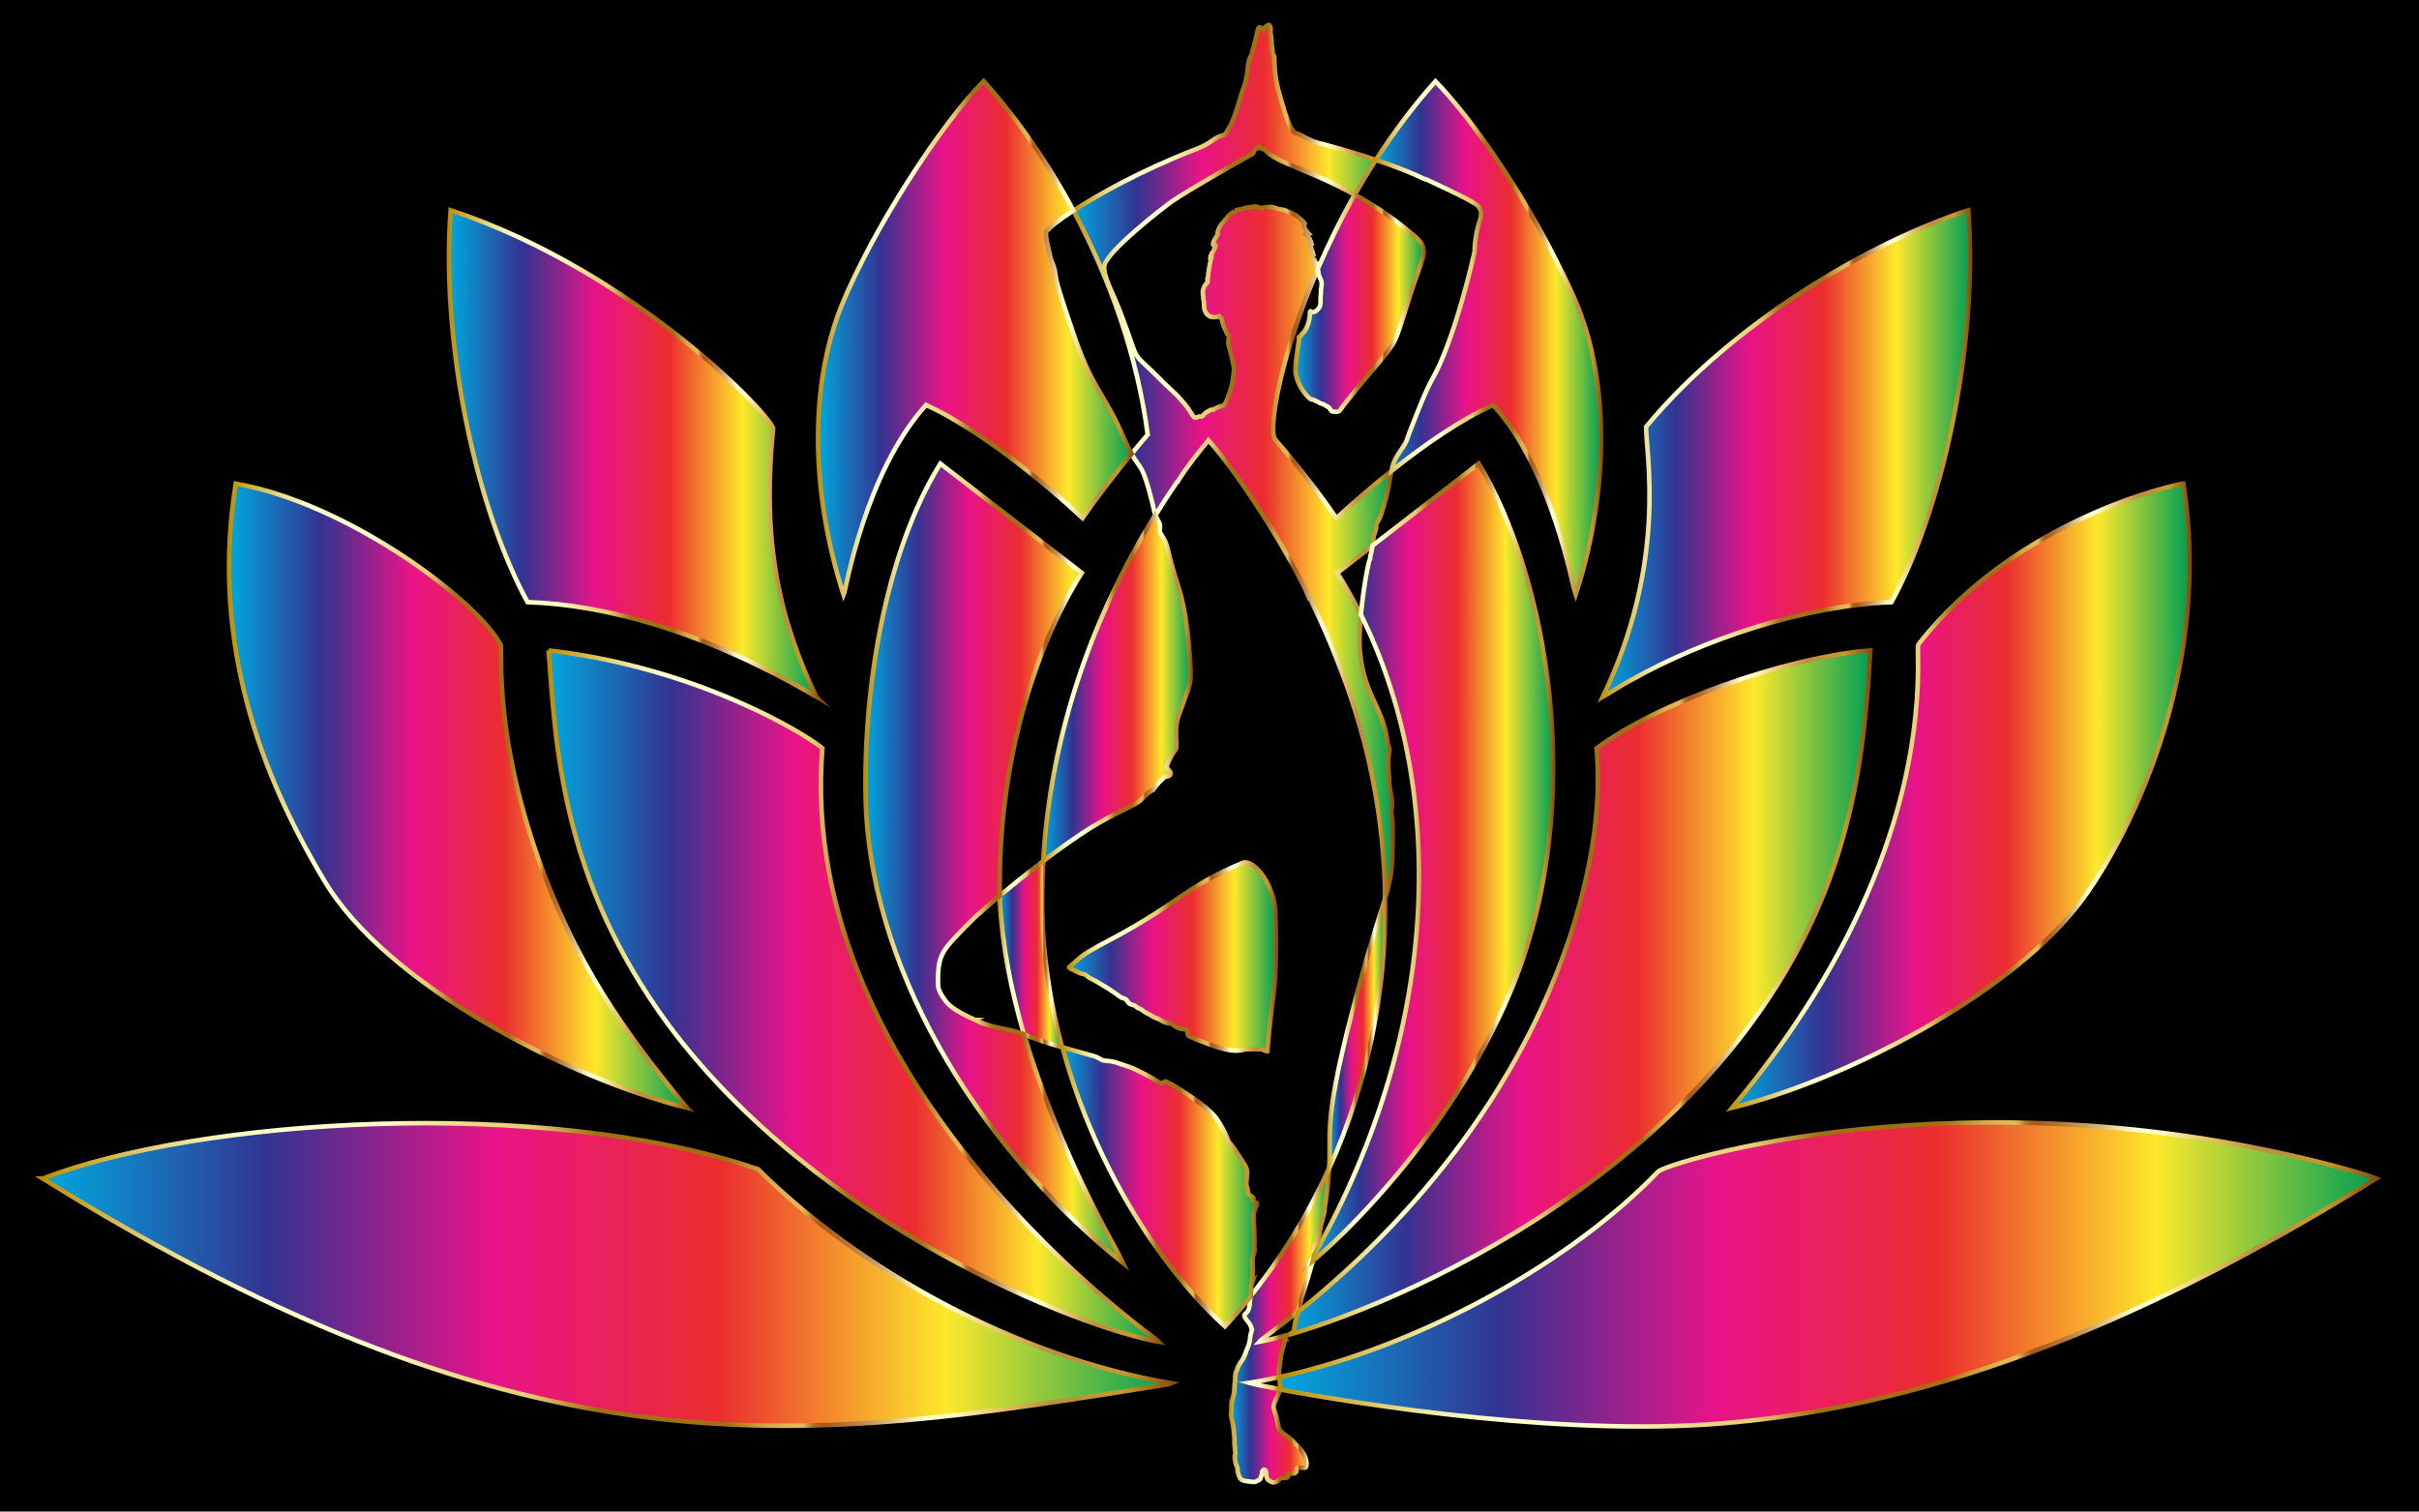 <?xml version="1.0" encoding="UTF-8"?>
<svg enable-background="new 0 0 2654 1658.8" version="1.1" viewBox="0 0 2654 1658.8" xml:space="preserve" xmlns="http://www.w3.org/2000/svg">
<style type="text/css">
	.st0{fill:url(#ad);stroke:url(#s);stroke-width:5;stroke-miterlimit:10;}
	.st1{fill:url(#h);stroke:url(#f);stroke-width:5;stroke-miterlimit:10;}
	.st2{fill:url(#e);stroke:url(#d);stroke-width:5;stroke-miterlimit:10;}
	.st3{fill:url(#c);stroke:url(#b);stroke-width:5;stroke-miterlimit:10;}
	.st4{fill:url(#a);stroke:url(#an);stroke-width:5;stroke-miterlimit:10;}
	.st5{fill:url(#am);stroke:url(#al);stroke-width:5;stroke-miterlimit:10;}
	.st6{fill:url(#ak);stroke:url(#aj);stroke-width:5;stroke-miterlimit:10;}
	.st7{fill:url(#ai);stroke:url(#ah);stroke-width:5;stroke-miterlimit:10;}
	.st8{fill:url(#ag);stroke:url(#af);stroke-width:5;stroke-miterlimit:10;}
	.st9{fill:url(#ae);stroke:url(#ac);stroke-width:5;stroke-miterlimit:10;}
	.st10{fill:url(#ab);stroke:url(#aa);stroke-width:5;stroke-miterlimit:10;}
	.st11{fill:url(#z);stroke:url(#y);stroke-width:5;stroke-miterlimit:10;}
	.st12{fill:url(#x);stroke:url(#w);stroke-width:5;stroke-miterlimit:10;}
	.st13{fill:url(#v);stroke:url(#u);stroke-width:5;stroke-miterlimit:10;}
	.st14{fill:url(#t);stroke:url(#r);stroke-width:5;stroke-miterlimit:10;}
	.st15{fill:url(#q);stroke:url(#p);stroke-width:5;stroke-miterlimit:10;}
	.st16{fill:url(#o);stroke:url(#n);stroke-width:5;stroke-miterlimit:10;}
	.st17{fill:url(#m);stroke:url(#l);stroke-width:5;stroke-miterlimit:10;}
	.st18{fill:url(#k);stroke:url(#j);stroke-width:5;stroke-miterlimit:10;}
	.st19{fill:url(#i);stroke:url(#g);stroke-width:5;stroke-miterlimit:10;}
</style>
<rect width="2654" height="1658.8"/>

	<linearGradient id="ad" x1="1177.6" x2="1528" y1="506.32" y2="506.32" gradientUnits="userSpaceOnUse">
		<stop stop-color="#00A8DE" offset="0"/>
		<stop stop-color="#333391" offset=".2"/>
		<stop stop-color="#E91388" offset=".4"/>
		<stop stop-color="#EB2D2E" offset=".6"/>
		<stop stop-color="#FDE92B" offset=".8"/>
		<stop stop-color="#009E54" offset="1"/>
	</linearGradient>
	<linearGradient id="s" x1="1174.4" x2="1530.5" y1="513.27" y2="513.27" gradientUnits="userSpaceOnUse">
		<stop stop-color="#BA8B01" offset="0"/>
		<stop stop-color="#CDAA37" offset=".044"/>
		<stop stop-color="#E8D886" offset=".112"/>
		<stop stop-color="#F8F4B8" offset=".161"/>
		<stop stop-color="#FFFFCB" offset=".185"/>
		<stop stop-color="#FFFFCB" offset=".299"/>
		<stop stop-color="#FDF9C1" offset=".308"/>
		<stop stop-color="#F5E6A0" offset=".342"/>
		<stop stop-color="#F0D989" offset=".374"/>
		<stop stop-color="#EDD17B" offset=".404"/>
		<stop stop-color="#ECCE76" offset=".43"/>
		<stop stop-color="#A26F14" offset=".489"/>
		<stop stop-color="#A26F14" offset=".605"/>
		<stop stop-color="#A67418" offset=".607"/>
		<stop stop-color="#C19234" offset=".624"/>
		<stop stop-color="#D4A848" offset=".64"/>
		<stop stop-color="#E0B654" offset=".656"/>
		<stop stop-color="#E4BA58" offset=".67"/>
		<stop stop-color="#D9A94D" offset=".672"/>
		<stop stop-color="#C38737" offset=".676"/>
		<stop stop-color="#B36F27" offset=".679"/>
		<stop stop-color="#A9601D" offset=".683"/>
		<stop stop-color="#A65B1A" offset=".686"/>
		<stop stop-color="#AA6222" offset=".695"/>
		<stop stop-color="#B57637" offset=".71"/>
		<stop stop-color="#C6965B" offset=".729"/>
		<stop stop-color="#DEC38B" offset=".75"/>
		<stop stop-color="#FDFCC9" offset=".773"/>
		<stop stop-color="#FFFFCD" offset=".774"/>
		<stop stop-color="#FFFFCD" offset=".796"/>
		<stop stop-color="#E5BD5D" offset=".847"/>
		<stop stop-color="#BB913B" offset=".886"/>
		<stop stop-color="#BB913B" offset=".912"/>
		<stop stop-color="#BE9337" offset=".915"/>
		<stop stop-color="#C39830" offset=".925"/>
		<stop stop-color="#C5992E" offset=".951"/>
		<stop stop-color="#7F470A" offset="1"/>
	</linearGradient>
	<path class="st0" d="m1292.1 528.5c9.9-16.1 21.9-30.8 33.8-45.4 38 42.4 96.2 137.7 110.8 174l1.1 0.2c3.3 8.5 16.7 33.5 33.3 77.6 31.9 82.6 47.6 167.4 48.7 250.5 8.2-27.6 8.2-35.5 8.2-82.6-0.4-5.1-2.2-10.1-1.1-15.2 2.2-10-3.3-21.3-2.7-33.3-0.3-0.4-2-20.6-0.2-28 1.5-2.6-0.3-7.6-0.8-8.4-1.1-2-0.5-3-2-11-6.3-32.9-24.1-44.6-29-90.6-1.2-10.9-0.5-26.1 0.9-41.5-7.9-16-16.6-31.3-25.9-46 12.9-10 25.9-20 38.8-30l0.6-4.2c0.3-2.1 0-5.2 0.8-7.1 5.1-12.6 0.2-9.6 4.8-16 1.6-2.3 2.5-4.5 5.2-13.3 6.3-20.6 7.3-32.2 9.1-41.3-22.2 17.7-43 35.7-60.2 51.7-21-30.1-43.5-59.1-67.6-86.7-7.3-11 5.7-90.2 46.9-186-0.6-2.2-1.1-4.4-1.7-6.6-0.3 0-0.5-0.1-0.8-0.1-0.5-2-1-3.9-1.5-5.9h0.8c-0.6 0-1.8-5.3-2.1-6-1.3-3.1-2.2-6.2-2.7-9.6 0.5-0.1 0.9-0.2 1.4-0.3-1-4.1-3.4-7.9-6.7-10.6 0.5-0.6 1.6-0.3 1.8 0.4 0.5-0.2 1-0.5 1.6-0.7-1.9-2-3.4-4.4-4.5-6.9-2-4.6 0.3-3 0.4-3.9 0.1-0.6-0.7-0.7-0.8-1.1-0.1-1-1.2-1.4-1.9-1.9-1.7-2.7-5.5-4.7-7.2-6.6-1-0.3-2.1-0.5-2.7-1.3-2.1-1.9-5.3-1.5-7.5-3.3-2.9-2-9.1-1.4-11.2-2.9-0.3-0.1-5.6-2.4-10.1-1.2-2-0.2-4 0.3-6 0.8-0.1 0.1-0.3 0.4-0.4 0.6h-0.7c-0.9-0.9-2-1.6-3.3-1.7-1.4-0.1-2.7-0.9-4.1-0.4-1.7 0.5-3.6-0.1-5.1 0.9-1.2 0.6-2.5-0.1-3.7 0.4-2.9 1.3-7 1.6-10.1 2.4-0.7 1.7-2.6 2.9-4.5 2.7-1.7 1.4-3.3 2.8-5 4.3-1.8 3.4-6.5 6.9-9.2 11.8-0.2 0.4-2.4 5.3-2.4 5.7 0.1 0.9 1.5 1.1-0.3 3.5-2.7 3.6-7 11.9-2.6 10.5 0.1 0.3 0 0.6 0 0.9 0.2 0 0.6 0.1 0.8 0.1-0.1 2-1.6 3.4-2.1 5.2-0.2 0.9-1 1.4-1.4 2.2-0.1 0.3-0.4 0.5-0.6 0.6-0.2 0.8-0.3 1.6-0.5 2.4-0.1 0.1-0.4 0.4-0.6 0.5 0 0.4 0 0.8-0.1 1.3 0.3 0 0.8 0 1.1-0.1-0.1 1.1-0.9 2-1.1 3.1-0.4 1.7-0.4 3.4-1 5-0.2 0.7-0.1 1.5-0.2 2.2-0.7 1.9-0.6 4-1.1 6-0.5 1.7-0.4 3.4-0.4 5.1 0.1 0.7-0.7 1-0.9 1.6 0.4 1.6 0.1 3.2 0.2 4.8-0.2 0.3-5.8 4.8-5.2 12.4 0.1 1.1 0.4 2.1 0.4 3.1 0 1.2-0.1 2.5 0.3 3.7 1.6 4.2-1 10.2 3.8 15.8 1.3 1 2.4 2.2 3.9 2.7 3.2 0.8 6.6 0.7 9.7-0.5l1.2 1.5c3 0 0.1 3.3 6.3 15.5 0.4 0.8 0.8 1.8 1.3 2.5 0.6 0.9 1.4 1.3 1.6 2.4 0.3 2-0.9 4.8-0.3 9.2 0 0 3.8 13.7 5.2 21.7 1.2 6.7 1.4 4.1-0.9 19.1-1.2 7.7-4.2 15.4-6.8 21.7-4 7.6-4.6 3.9-6.8 5.3-0.8 0.5-1.8 0.8-2.7 1-0.7 0.7-1.7 0.9-2.6 1.3-0.8 0.4-1.4 1-2.1 1.6-2.1-0.4-1.2-1.2-7.2 2.4-1.3 0.7-2.4 1.7-3.3 2.8-0.5 0.6-1.1 1.8-2 2-0.9 0.3-2.1-0.3-3.1 0-1.9 0.4-4.1 2.4-5.7 0.6-2.2-2.4-5.1-8.3-10-14.2-2.5-2.7-4.8-5.6-7.3-8.3-2.7-3.1-10.6-9.8-18-17.3-36.6-37-22.2-13.7-43.1-69-10.6-29.2-21.2-44.3-19.9-57.5 4.1-16.3 60.6-60.4 73.8-70 17-12.2 88-52 88.3-52.2 0.2 0 0.6 0 0.8-0.1 1.2-1.4 1.1-3.5 2.4-5 0.2 0 0.6-0.1 0.8-0.2 0.4-1.2 1.9-1.2 2.9-1.4 0.5-0.5 0.9-1.1 1.4-1.7 1.2 1.3 1.4 2.9 5.2 2.9 0 0.2 0.1 0.6 0.1 0.7 0.2 0.1 0.6 0.2 0.8 0.3 9.4 13 48.6 21.6 98.3 49.1 7.2-12.7 14.9-25.5 23.1-38.2-30.6-10.3-56.8-17-57-17.1-17.8-3.6-23.7-10.7-30.6-12.3-2-0.6-1.3 0.7-5.7-6-4.2-8.2-8.2-22.2-8.6-23.9-6-19.5-9.4-31.8-9.4-52.1 0-1.4-0.6-2.7-1-4-1.4-1.6-0.5-1.8-1.7-9.7-1-2.7 0.2-5.2-1-10.8 0-1.6-0.7-3-0.6-4.6 0.4-1.3 0.4-2.9 0-4.2 0-1.3-0.6-2.4-1.4-3.3-1.6-0.2-2.8 0.8-4 1.7s-1.6 2.4-2 3.8c-0.5-0.3-1-0.6-1.3-1.1-0.5-0.8-3.9-3.5-4.7-0.8-0.7 2.2-1.2 4.4-1.7 6.6-0.3 1-0.4 3.4-1 4.2 0 0-1.2 5.7-1.7 7.6-0.5 2.1-1.7 4.4-2 6.5-1 7.4-3.2 4.4-4.8 15.5-1.3 18-5.7 26.8-5.9 27.5-3.6 9.8-8.7 34.9-19.4 48.4-0.8 0.9-4.6 1.3-7.8 3-6.3 3.1-8.5 7.2-23.4 13-61.7 24-108 50.1-135.1 67.8 40.4 75.3 70.4 160.3 81.5 245.7-6 7-11.9 14.1-17.7 21.2 10.1 18.1 11.9 9.6 23 54.6 1.9 7.7 2 9.6 3.2 12.6 7.6-12.3 15.5-24.4 23.7-36.3l0.7-0.5z"/>
	<linearGradient id="h" x1="1096.8" x2="1165.4" y1="1047.1" y2="1047.1" gradientUnits="userSpaceOnUse">
		<stop stop-color="#00A8DE" offset="0"/>
		<stop stop-color="#333391" offset=".2"/>
		<stop stop-color="#E91388" offset=".4"/>
		<stop stop-color="#EB2D2E" offset=".6"/>
		<stop stop-color="#FDE92B" offset=".8"/>
		<stop stop-color="#009E54" offset="1"/>
	</linearGradient>
	<linearGradient id="f" x1="1094.3" x2="1168.9" y1="1046.3" y2="1046.3" gradientUnits="userSpaceOnUse">
		<stop stop-color="#BA8B01" offset="0"/>
		<stop stop-color="#CDAA37" offset=".044"/>
		<stop stop-color="#E8D886" offset=".112"/>
		<stop stop-color="#F8F4B8" offset=".161"/>
		<stop stop-color="#FFFFCB" offset=".185"/>
		<stop stop-color="#FFFFCB" offset=".299"/>
		<stop stop-color="#FDF9C1" offset=".308"/>
		<stop stop-color="#F5E6A0" offset=".342"/>
		<stop stop-color="#F0D989" offset=".374"/>
		<stop stop-color="#EDD17B" offset=".404"/>
		<stop stop-color="#ECCE76" offset=".43"/>
		<stop stop-color="#A26F14" offset=".489"/>
		<stop stop-color="#A26F14" offset=".605"/>
		<stop stop-color="#A67418" offset=".607"/>
		<stop stop-color="#C19234" offset=".624"/>
		<stop stop-color="#D4A848" offset=".64"/>
		<stop stop-color="#E0B654" offset=".656"/>
		<stop stop-color="#E4BA58" offset=".67"/>
		<stop stop-color="#D9A94D" offset=".672"/>
		<stop stop-color="#C38737" offset=".676"/>
		<stop stop-color="#B36F27" offset=".679"/>
		<stop stop-color="#A9601D" offset=".683"/>
		<stop stop-color="#A65B1A" offset=".686"/>
		<stop stop-color="#AA6222" offset=".695"/>
		<stop stop-color="#B57637" offset=".71"/>
		<stop stop-color="#C6965B" offset=".729"/>
		<stop stop-color="#DEC38B" offset=".75"/>
		<stop stop-color="#FDFCC9" offset=".773"/>
		<stop stop-color="#FFFFCD" offset=".774"/>
		<stop stop-color="#FFFFCD" offset=".796"/>
		<stop stop-color="#E5BD5D" offset=".847"/>
		<stop stop-color="#BB913B" offset=".886"/>
		<stop stop-color="#BB913B" offset=".912"/>
		<stop stop-color="#BE9337" offset=".915"/>
		<stop stop-color="#C39830" offset=".925"/>
		<stop stop-color="#C5992E" offset=".951"/>
		<stop stop-color="#7F470A" offset="1"/>
	</linearGradient>
	<path class="st1" d="m1144.7 944.9c-17.8 13.5-34.9 27.2-47.9 38 0.1 2.5 0.1 5 0.2 7.5 2.6 48.4 12.8 97.9 26.5 144.8 3.3 1.3 9.2 3.6 9.6 3.8 1.3 0.3 1.8 0.5 2.5 0.9 1.2 0.1 3.6 1.4 5.4 1.7 2.1 1.1 12.7 4.3 24.3 7.7-11.2-41.6-18.7-85.3-21.2-130.3-1-24.9-0.8-49.7 0.6-74.1z"/>
	<linearGradient id="e" x1="1350.4" x2="1458.3" y1="1454.8" y2="1454.8" gradientUnits="userSpaceOnUse">
		<stop stop-color="#00A8DE" offset="0"/>
		<stop stop-color="#333391" offset=".2"/>
		<stop stop-color="#E91388" offset=".4"/>
		<stop stop-color="#EB2D2E" offset=".6"/>
		<stop stop-color="#FDE92B" offset=".8"/>
		<stop stop-color="#009E54" offset="1"/>
	</linearGradient>
	<linearGradient id="d" x1="1347.9" x2="1461.4" y1="1449.5" y2="1449.5" gradientUnits="userSpaceOnUse">
		<stop stop-color="#BA8B01" offset="0"/>
		<stop stop-color="#CDAA37" offset=".044"/>
		<stop stop-color="#E8D886" offset=".112"/>
		<stop stop-color="#F8F4B8" offset=".161"/>
		<stop stop-color="#FFFFCB" offset=".185"/>
		<stop stop-color="#FFFFCB" offset=".299"/>
		<stop stop-color="#FDF9C1" offset=".308"/>
		<stop stop-color="#F5E6A0" offset=".342"/>
		<stop stop-color="#F0D989" offset=".374"/>
		<stop stop-color="#EDD17B" offset=".404"/>
		<stop stop-color="#ECCE76" offset=".43"/>
		<stop stop-color="#A26F14" offset=".489"/>
		<stop stop-color="#A26F14" offset=".605"/>
		<stop stop-color="#A67418" offset=".607"/>
		<stop stop-color="#C19234" offset=".624"/>
		<stop stop-color="#D4A848" offset=".64"/>
		<stop stop-color="#E0B654" offset=".656"/>
		<stop stop-color="#E4BA58" offset=".67"/>
		<stop stop-color="#D9A94D" offset=".672"/>
		<stop stop-color="#C38737" offset=".676"/>
		<stop stop-color="#B36F27" offset=".679"/>
		<stop stop-color="#A9601D" offset=".683"/>
		<stop stop-color="#A65B1A" offset=".686"/>
		<stop stop-color="#AA6222" offset=".695"/>
		<stop stop-color="#B57637" offset=".71"/>
		<stop stop-color="#C6965B" offset=".729"/>
		<stop stop-color="#DEC38B" offset=".75"/>
		<stop stop-color="#FDFCC9" offset=".773"/>
		<stop stop-color="#FFFFCD" offset=".774"/>
		<stop stop-color="#FFFFCD" offset=".796"/>
		<stop stop-color="#E5BD5D" offset=".847"/>
		<stop stop-color="#BB913B" offset=".886"/>
		<stop stop-color="#BB913B" offset=".912"/>
		<stop stop-color="#BE9337" offset=".915"/>
		<stop stop-color="#C39830" offset=".925"/>
		<stop stop-color="#C5992E" offset=".951"/>
		<stop stop-color="#7F470A" offset="1"/>
	</linearGradient>
	<path class="st2" d="m1403.8 1511.2c0-0.2-0.1-0.4-0.1-0.6-1.1-7.2-0.3-5.3 0.3-11.1 2-20.3 3.1-15.6 6-29.9 0.1 0 0.4-0.1 0.5-0.1-0.5-1 0.2-2 0.1-3.1 1-0.9 1.5-0.8 3.5-1.8-13.3 3.8-24.3 6.4-32.5 7.9 2.3-2.7 18.4-13.8 42.7-33.3 2-7.3 4.3-16.9 4.3-16.9 2.2-5.9 9.7-31.1 12.1-39.1-1.9 1.5-3.3 2.6-4.2 3.3 1.7-2.9 3.3-5.8 5-8.7 0-1.6-0.1-3.1 0.3-4.7 1.2-9.3 5.4-14.2 6-19.1 1-11.2 5-20.3 5.4-25.5 0.1-3.6 0.7-7.2 1.4-10.7 2.1-14.8 3.1-26.2 3.6-35.8-22.8 50.3-51.7 97.5-86.1 140.3-0.3 1.9-0.8 3.8-0.8 5.8-0.5 1.7 0.1 5.8-1.8 9.7-0.7 2.7-1.9 1.8-4.2 5.1v1.9c2.7 5.3 6.4 7 7.7 12.7 0.6 0.7 0.9 1.7 0.3 2.6l-1.6 6.1c-0.1 0.8 0.2 1.8-0.3 2.5-0.1 0.8 0.1 1.8-0.3 2.5-0.1 0.3-0.1 0.6-0.1 0.9 0 0-1.2 4.3-1.2 4.8-0.2 0.3-0.4 0.6-0.6 1 0 0.2 0 0.5-0.1 0.6-1.1 1.7-2.6 6.4-2.7 6.7-3.6 9-3.6 6.2-8 14.3v0.6l-0.6 0.9v0.6c-0.5 0.8-1.5 3.4-1.6 3.8-0.2 0.3-0.4 0.6-0.5 0.9 0 0.8-0.1 1.6-0.3 2.4-0.7 2.1-0.1 4.2-0.4 6.4-0.3 0.9-0.3 1.8-0.3 2.7-0.1 0.1-0.2 0.4-0.2 0.5 0 3.6-0.4 7.1-0.7 10.6-0.4 0.6-0.2 1.4-0.4 2.1-2.4 10.2-2.2 2.6-2.4 15 0 0.3-0.9 6.9 0.1 10.3 0.1 0.1 2.1 9.5 2.3 11.5 0 0.1-0.1 0.4-0.1 0.5 0.4 0.8 0.3 1.7 0.3 2.5-0.1 1.2 0.4 2.4 0.4 3.6 0.4 0.6 0.3 10.1 0.3 10.4 0.5 1.5 0.5 7.2 0.9 8.3 0.6 1.9-0.7 3.5-0.6 5.4 0 2.3 1 7.3 1.2 8 3.6 7.2 0 4.3 4 14.5 2.3 5.2 9 4.3 15.5 5.3 1.6 0.4 3-0.8 4.5-1.4 3.7-1.7 2.8-1.7 4.7-6.9 0.5-1.3-0.1-2.9 0.8-4.1 0.6-1.2 2.8-2.2 3.8 1.1 0.4 1.5 0.1 3 0.2 4.5 2.1 5.5 0.4 3.3 4.3 6 5.7 3.7 9.5-1.6 11.9-3.5 1.7-0.3 3.4 0.1 5.1 0 3.6-0.7 2.3-4 4.5-4.8 1.4-0.4 2.9 0.2 4.4-0.2 1.2 0 2-1 2.7-1.8 0.6-1.3-0.4-4.3 1.8-4.4 5.2-0.8 7.6 1 8.7-0.7 2.1-5.1 0.1-15.5-11.6-25.5-2.9-2.5 1.5-0.9-14.1-12.3-5-3-4.5-9.2-6-14.9-0.4-0.9-0.2-2-0.6-2.9-1-2.7-0.8-2.2-0.9-2.8-0.7-1.3-2.1-7.1-2.1-7.1 0-2.9 0.5-4.3 1.2-5.4 0.2-0.5 0.3-1.1 0.4-1.6 0.2-0.3 0.4-0.7 0.6-0.9 0-0.2 0-0.5 0.1-0.6 0.3-0.5 0.6-1.1 0.9-1.6 0-0.2 0-0.5 0.1-0.6 0.2-0.3 0.4-0.6 0.5-0.9 0.2-1.2 1.2-2 1.4-3.2 1.4-2.7 2-4 2.3-5.2-22.3-4.1-35.3-6.8-35.6-6.9 11.1-1.6 22.8-3.9 34.5-6.5z"/>
	<linearGradient id="c" x1="897.41" x2="1241.4" y1="370.98" y2="370.98" gradientUnits="userSpaceOnUse">
		<stop stop-color="#00A8DE" offset="0"/>
		<stop stop-color="#333391" offset=".2"/>
		<stop stop-color="#E91388" offset=".4"/>
		<stop stop-color="#EB2D2E" offset=".6"/>
		<stop stop-color="#FDE92B" offset=".8"/>
		<stop stop-color="#009E54" offset="1"/>
	</linearGradient>
	<linearGradient id="b" x1="894.91" x2="1244.4" y1="372.72" y2="372.72" gradientUnits="userSpaceOnUse">
		<stop stop-color="#BA8B01" offset="0"/>
		<stop stop-color="#CDAA37" offset=".044"/>
		<stop stop-color="#E8D886" offset=".112"/>
		<stop stop-color="#F8F4B8" offset=".161"/>
		<stop stop-color="#FFFFCB" offset=".185"/>
		<stop stop-color="#FFFFCB" offset=".299"/>
		<stop stop-color="#FDF9C1" offset=".308"/>
		<stop stop-color="#F5E6A0" offset=".342"/>
		<stop stop-color="#F0D989" offset=".374"/>
		<stop stop-color="#EDD17B" offset=".404"/>
		<stop stop-color="#ECCE76" offset=".43"/>
		<stop stop-color="#A26F14" offset=".489"/>
		<stop stop-color="#A26F14" offset=".605"/>
		<stop stop-color="#A67418" offset=".607"/>
		<stop stop-color="#C19234" offset=".624"/>
		<stop stop-color="#D4A848" offset=".64"/>
		<stop stop-color="#E0B654" offset=".656"/>
		<stop stop-color="#E4BA58" offset=".67"/>
		<stop stop-color="#D9A94D" offset=".672"/>
		<stop stop-color="#C38737" offset=".676"/>
		<stop stop-color="#B36F27" offset=".679"/>
		<stop stop-color="#A9601D" offset=".683"/>
		<stop stop-color="#A65B1A" offset=".686"/>
		<stop stop-color="#AA6222" offset=".695"/>
		<stop stop-color="#B57637" offset=".71"/>
		<stop stop-color="#C6965B" offset=".729"/>
		<stop stop-color="#DEC38B" offset=".75"/>
		<stop stop-color="#FDFCC9" offset=".773"/>
		<stop stop-color="#FFFFCD" offset=".774"/>
		<stop stop-color="#FFFFCD" offset=".796"/>
		<stop stop-color="#E5BD5D" offset=".847"/>
		<stop stop-color="#BB913B" offset=".886"/>
		<stop stop-color="#BB913B" offset=".912"/>
		<stop stop-color="#BE9337" offset=".915"/>
		<stop stop-color="#C39830" offset=".925"/>
		<stop stop-color="#C5992E" offset=".951"/>
		<stop stop-color="#7F470A" offset="1"/>
	</linearGradient>
	<path class="st3" d="m1227.5 468.6c-18.9-39.7-30.2-46.1-48.3-98.2-28.1-81.1-18-60.4-23.1-77.9-0.8-2.6-2-5-2.9-7.5-7.8-31.2-6.2-30.4-2.7-33.3 1.3-2.2 10.7-9.9 27.2-20.7-28.6-53.4-62.5-101.8-98.5-142-45.8 45.8-122.1 162.7-156.9 248.8-38 97.5-28.7 216.3 3.3 315.2 2.4-5.5 23.2-133.9 90.4-208.6 57.5 26.2 128.5 83.8 171.7 124.1 16.8-24.3 35-47.7 53.8-70.5-1.2-2.1-2.5-4.7-4-7.7-3.5-7.2-6.6-14.5-10-21.7z"/>
	<linearGradient id="a" x1="1509.4" x2="1756.6" y1="370.95" y2="370.95" gradientUnits="userSpaceOnUse">
		<stop stop-color="#00A8DE" offset="0"/>
		<stop stop-color="#333391" offset=".2"/>
		<stop stop-color="#E91388" offset=".4"/>
		<stop stop-color="#EB2D2E" offset=".6"/>
		<stop stop-color="#FDE92B" offset=".8"/>
		<stop stop-color="#009E54" offset="1"/>
	</linearGradient>
	<linearGradient id="an" x1="1505.6" x2="1759.1" y1="372.8" y2="372.8" gradientUnits="userSpaceOnUse">
		<stop stop-color="#BA8B01" offset="0"/>
		<stop stop-color="#CDAA37" offset=".044"/>
		<stop stop-color="#E8D886" offset=".112"/>
		<stop stop-color="#F8F4B8" offset=".161"/>
		<stop stop-color="#FFFFCB" offset=".185"/>
		<stop stop-color="#FFFFCB" offset=".299"/>
		<stop stop-color="#FDF9C1" offset=".308"/>
		<stop stop-color="#F5E6A0" offset=".342"/>
		<stop stop-color="#F0D989" offset=".374"/>
		<stop stop-color="#EDD17B" offset=".404"/>
		<stop stop-color="#ECCE76" offset=".43"/>
		<stop stop-color="#A26F14" offset=".489"/>
		<stop stop-color="#A26F14" offset=".605"/>
		<stop stop-color="#A67418" offset=".607"/>
		<stop stop-color="#C19234" offset=".624"/>
		<stop stop-color="#D4A848" offset=".64"/>
		<stop stop-color="#E0B654" offset=".656"/>
		<stop stop-color="#E4BA58" offset=".67"/>
		<stop stop-color="#D9A94D" offset=".672"/>
		<stop stop-color="#C38737" offset=".676"/>
		<stop stop-color="#B36F27" offset=".679"/>
		<stop stop-color="#A9601D" offset=".683"/>
		<stop stop-color="#A65B1A" offset=".686"/>
		<stop stop-color="#AA6222" offset=".695"/>
		<stop stop-color="#B57637" offset=".71"/>
		<stop stop-color="#C6965B" offset=".729"/>
		<stop stop-color="#DEC38B" offset=".75"/>
		<stop stop-color="#FDFCC9" offset=".773"/>
		<stop stop-color="#FFFFCD" offset=".774"/>
		<stop stop-color="#FFFFCD" offset=".796"/>
		<stop stop-color="#E5BD5D" offset=".847"/>
		<stop stop-color="#BB913B" offset=".886"/>
		<stop stop-color="#BB913B" offset=".912"/>
		<stop stop-color="#BE9337" offset=".915"/>
		<stop stop-color="#C39830" offset=".925"/>
		<stop stop-color="#C5992E" offset=".951"/>
		<stop stop-color="#7F470A" offset="1"/>
	</linearGradient>
	<path class="st4" d="m1564.5 196.8c0.3 0.2 51.5 23.3 56.6 28.8 2.7 2.5 4.1 7.2 3.9 7.9-0.4 1.6 0.2 3.3-0.3 4.8-4.1 12.5-6.5 24.7-6.9 37.8-0.1 1.8-21.9 97.9-46.4 140-7.8 13.4-21.6 50-21.8 50.3-8.8 21.5-2.9 13.3-15.4 31.8-4.5 6.6-6.2 11.9-7.5 18.6 36.1-28.7 76.1-56.4 111.4-72.3 65 70.3 88.5 203.5 90.5 208.6 32.8-100.3 42.5-227.3-2.1-327.7-49-107.1-110.8-194.2-151.6-236.2-24.6 27.6-46.3 56.8-65.4 86.3 18 6 37.4 13.3 54.1 21.2 0.2-0.1 0.6 0 0.9 0.1z"/>
	<linearGradient id="am" x1="1421.3" x2="1562.2" y1="332.78" y2="332.78" gradientUnits="userSpaceOnUse">
		<stop stop-color="#00A8DE" offset="0"/>
		<stop stop-color="#333391" offset=".2"/>
		<stop stop-color="#E91388" offset=".4"/>
		<stop stop-color="#EB2D2E" offset=".6"/>
		<stop stop-color="#FDE92B" offset=".8"/>
		<stop stop-color="#009E54" offset="1"/>
	</linearGradient>
	<linearGradient id="al" x1="1418.8" x2="1564.7" y1="332.34" y2="332.34" gradientUnits="userSpaceOnUse">
		<stop stop-color="#BA8B01" offset="0"/>
		<stop stop-color="#CDAA37" offset=".044"/>
		<stop stop-color="#E8D886" offset=".112"/>
		<stop stop-color="#F8F4B8" offset=".161"/>
		<stop stop-color="#FFFFCB" offset=".185"/>
		<stop stop-color="#FFFFCB" offset=".299"/>
		<stop stop-color="#FDF9C1" offset=".308"/>
		<stop stop-color="#F5E6A0" offset=".342"/>
		<stop stop-color="#F0D989" offset=".374"/>
		<stop stop-color="#EDD17B" offset=".404"/>
		<stop stop-color="#ECCE76" offset=".43"/>
		<stop stop-color="#A26F14" offset=".489"/>
		<stop stop-color="#A26F14" offset=".605"/>
		<stop stop-color="#A67418" offset=".607"/>
		<stop stop-color="#C19234" offset=".624"/>
		<stop stop-color="#D4A848" offset=".64"/>
		<stop stop-color="#E0B654" offset=".656"/>
		<stop stop-color="#E4BA58" offset=".67"/>
		<stop stop-color="#D9A94D" offset=".672"/>
		<stop stop-color="#C38737" offset=".676"/>
		<stop stop-color="#B36F27" offset=".679"/>
		<stop stop-color="#A9601D" offset=".683"/>
		<stop stop-color="#A65B1A" offset=".686"/>
		<stop stop-color="#AA6222" offset=".695"/>
		<stop stop-color="#B57637" offset=".71"/>
		<stop stop-color="#C6965B" offset=".729"/>
		<stop stop-color="#DEC38B" offset=".75"/>
		<stop stop-color="#FDFCC9" offset=".773"/>
		<stop stop-color="#FFFFCD" offset=".774"/>
		<stop stop-color="#FFFFCD" offset=".796"/>
		<stop stop-color="#E5BD5D" offset=".847"/>
		<stop stop-color="#BB913B" offset=".886"/>
		<stop stop-color="#BB913B" offset=".912"/>
		<stop stop-color="#BE9337" offset=".915"/>
		<stop stop-color="#C39830" offset=".925"/>
		<stop stop-color="#C5992E" offset=".951"/>
		<stop stop-color="#7F470A" offset="1"/>
	</linearGradient>
	<path class="st5" d="m1445.6 296.6c0.5 2.4 1.2 4.7 2 7 0.6 1.8 2.2 3.9 2.3 5.8 0.4 1.9-0.2 3.8-0.1 5.7 0 0.9-0.6 1.6-0.5 2.5 0.3 4-0.8 7.9-0.4 11.8 0.1 6.7-1.1 8.4-4.7 11.6-1.1 1-6.2 3-6.2 0.6-0.1-0.3-0.7-0.3-0.7 0.5-0.3 5-0.7 9.9-2.6 14.6-1.2 3.1-3 7.2-5.8 9.2-0.5 0.5-2 3.2-3.6 4-0.3 7.7-6 34.1-3.3 42.3 1.8 8.5 8.1 19.7 15.8 25.8 1 0.8 2.3 0.2 3.4 0.8 2.1 1.4 4.7 1.7 6.6 3.3 0.9 0.7 2.1 0.8 3.2 1.1s2 1 2.9 1.6c5 2.4 4.3 2.8 6.5 5.7 0.3 0.4 0.6 0.9 1.1 0.9 1.2 0.2 6.9 1.8 9-1.5 6.2-9.6 38.8-47.9 39.1-48.3 23.4-28 20.2-23.4 37-75.9 15.4-49.9 24.5-50.8 2.4-69.2-21.7-18.3-43-32.1-62.7-43-15.8 27.9-29.3 55.7-40.7 82.1 0.1 0.3 0.2 0.7 0.3 1h-0.3z"/>
	<linearGradient id="ak" x1="492.58" x2="895.58" y1="497.67" y2="497.67" gradientUnits="userSpaceOnUse">
		<stop stop-color="#00A8DE" offset="0"/>
		<stop stop-color="#333391" offset=".2"/>
		<stop stop-color="#E91388" offset=".4"/>
		<stop stop-color="#EB2D2E" offset=".6"/>
		<stop stop-color="#FDE92B" offset=".8"/>
		<stop stop-color="#009E54" offset="1"/>
	</linearGradient>
	<linearGradient id="aj" x1="490.08" x2="901.36" y1="499.13" y2="499.13" gradientUnits="userSpaceOnUse">
		<stop stop-color="#BA8B01" offset="0"/>
		<stop stop-color="#CDAA37" offset=".044"/>
		<stop stop-color="#E8D886" offset=".112"/>
		<stop stop-color="#F8F4B8" offset=".161"/>
		<stop stop-color="#FFFFCB" offset=".185"/>
		<stop stop-color="#FFFFCB" offset=".299"/>
		<stop stop-color="#FDF9C1" offset=".308"/>
		<stop stop-color="#F5E6A0" offset=".342"/>
		<stop stop-color="#F0D989" offset=".374"/>
		<stop stop-color="#EDD17B" offset=".404"/>
		<stop stop-color="#ECCE76" offset=".43"/>
		<stop stop-color="#A26F14" offset=".489"/>
		<stop stop-color="#A26F14" offset=".605"/>
		<stop stop-color="#A67418" offset=".607"/>
		<stop stop-color="#C19234" offset=".624"/>
		<stop stop-color="#D4A848" offset=".64"/>
		<stop stop-color="#E0B654" offset=".656"/>
		<stop stop-color="#E4BA58" offset=".67"/>
		<stop stop-color="#D9A94D" offset=".672"/>
		<stop stop-color="#C38737" offset=".676"/>
		<stop stop-color="#B36F27" offset=".679"/>
		<stop stop-color="#A9601D" offset=".683"/>
		<stop stop-color="#A65B1A" offset=".686"/>
		<stop stop-color="#AA6222" offset=".695"/>
		<stop stop-color="#B57637" offset=".71"/>
		<stop stop-color="#C6965B" offset=".729"/>
		<stop stop-color="#DEC38B" offset=".75"/>
		<stop stop-color="#FDFCC9" offset=".773"/>
		<stop stop-color="#FFFFCD" offset=".774"/>
		<stop stop-color="#FFFFCD" offset=".796"/>
		<stop stop-color="#E5BD5D" offset=".847"/>
		<stop stop-color="#BB913B" offset=".886"/>
		<stop stop-color="#BB913B" offset=".912"/>
		<stop stop-color="#BE9337" offset=".915"/>
		<stop stop-color="#C39830" offset=".925"/>
		<stop stop-color="#C5992E" offset=".951"/>
		<stop stop-color="#7F470A" offset="1"/>
	</linearGradient>
	<path class="st6" d="m895.6 764.6c-38.9-81.4-60.4-167-47.3-293.7 2.6-9.8-150.1-172.8-353.9-240.2-11.1 152.4 30 330.7 84.4 430.1 83.5 2.5 194.3 31.8 316.8 103.8z"/>
	<linearGradient id="ai" x1="1758.5" x2="2161.5" y1="497.65" y2="497.65" gradientUnits="userSpaceOnUse">
		<stop stop-color="#00A8DE" offset="0"/>
		<stop stop-color="#333391" offset=".2"/>
		<stop stop-color="#E91388" offset=".4"/>
		<stop stop-color="#EB2D2E" offset=".6"/>
		<stop stop-color="#FDE92B" offset=".8"/>
		<stop stop-color="#009E54" offset="1"/>
	</linearGradient>
	<linearGradient id="ah" x1="1752.8" x2="2164" y1="498.98" y2="498.98" gradientUnits="userSpaceOnUse">
		<stop stop-color="#BA8B01" offset="0"/>
		<stop stop-color="#CDAA37" offset=".044"/>
		<stop stop-color="#E8D886" offset=".112"/>
		<stop stop-color="#F8F4B8" offset=".161"/>
		<stop stop-color="#FFFFCB" offset=".185"/>
		<stop stop-color="#FFFFCB" offset=".299"/>
		<stop stop-color="#FDF9C1" offset=".308"/>
		<stop stop-color="#F5E6A0" offset=".342"/>
		<stop stop-color="#F0D989" offset=".374"/>
		<stop stop-color="#EDD17B" offset=".404"/>
		<stop stop-color="#ECCE76" offset=".43"/>
		<stop stop-color="#A26F14" offset=".489"/>
		<stop stop-color="#A26F14" offset=".605"/>
		<stop stop-color="#A67418" offset=".607"/>
		<stop stop-color="#C19234" offset=".624"/>
		<stop stop-color="#D4A848" offset=".64"/>
		<stop stop-color="#E0B654" offset=".656"/>
		<stop stop-color="#E4BA58" offset=".67"/>
		<stop stop-color="#D9A94D" offset=".672"/>
		<stop stop-color="#C38737" offset=".676"/>
		<stop stop-color="#B36F27" offset=".679"/>
		<stop stop-color="#A9601D" offset=".683"/>
		<stop stop-color="#A65B1A" offset=".686"/>
		<stop stop-color="#AA6222" offset=".695"/>
		<stop stop-color="#B57637" offset=".71"/>
		<stop stop-color="#C6965B" offset=".729"/>
		<stop stop-color="#DEC38B" offset=".75"/>
		<stop stop-color="#FDFCC9" offset=".773"/>
		<stop stop-color="#FFFFCD" offset=".774"/>
		<stop stop-color="#FFFFCD" offset=".796"/>
		<stop stop-color="#E5BD5D" offset=".847"/>
		<stop stop-color="#BB913B" offset=".886"/>
		<stop stop-color="#BB913B" offset=".912"/>
		<stop stop-color="#BE9337" offset=".915"/>
		<stop stop-color="#C39830" offset=".925"/>
		<stop stop-color="#C5992E" offset=".951"/>
		<stop stop-color="#7F470A" offset="1"/>
	</linearGradient>
	<path class="st7" d="m1790.7 745.6c78.3-43.6 188.8-81.2 284.5-84.8 54-97.4 95.7-278.4 84.4-430.1-110.3 35.9-259.6 124.4-353.6 237.6-0.4 28.6 24.2 147.3-47.5 296.4 10.9-6.2 21.2-13.3 32.2-19.1z"/>
	<linearGradient id="ag" x1="949.43" x2="1232.9" y1="947.74" y2="947.74" gradientUnits="userSpaceOnUse">
		<stop stop-color="#00A8DE" offset="0"/>
		<stop stop-color="#333391" offset=".2"/>
		<stop stop-color="#E91388" offset=".4"/>
		<stop stop-color="#EB2D2E" offset=".6"/>
		<stop stop-color="#FDE92B" offset=".8"/>
		<stop stop-color="#009E54" offset="1"/>
	</linearGradient>
	<linearGradient id="af" x1="946.93" x2="1239.1" y1="949.99" y2="949.99" gradientUnits="userSpaceOnUse">
		<stop stop-color="#BA8B01" offset="0"/>
		<stop stop-color="#CDAA37" offset=".044"/>
		<stop stop-color="#E8D886" offset=".112"/>
		<stop stop-color="#F8F4B8" offset=".161"/>
		<stop stop-color="#FFFFCB" offset=".185"/>
		<stop stop-color="#FFFFCB" offset=".299"/>
		<stop stop-color="#FDF9C1" offset=".308"/>
		<stop stop-color="#F5E6A0" offset=".342"/>
		<stop stop-color="#F0D989" offset=".374"/>
		<stop stop-color="#EDD17B" offset=".404"/>
		<stop stop-color="#ECCE76" offset=".43"/>
		<stop stop-color="#A26F14" offset=".489"/>
		<stop stop-color="#A26F14" offset=".605"/>
		<stop stop-color="#A67418" offset=".607"/>
		<stop stop-color="#C19234" offset=".624"/>
		<stop stop-color="#D4A848" offset=".64"/>
		<stop stop-color="#E0B654" offset=".656"/>
		<stop stop-color="#E4BA58" offset=".67"/>
		<stop stop-color="#D9A94D" offset=".672"/>
		<stop stop-color="#C38737" offset=".676"/>
		<stop stop-color="#B36F27" offset=".679"/>
		<stop stop-color="#A9601D" offset=".683"/>
		<stop stop-color="#A65B1A" offset=".686"/>
		<stop stop-color="#AA6222" offset=".695"/>
		<stop stop-color="#B57637" offset=".71"/>
		<stop stop-color="#C6965B" offset=".729"/>
		<stop stop-color="#DEC38B" offset=".75"/>
		<stop stop-color="#FDFCC9" offset=".773"/>
		<stop stop-color="#FFFFCD" offset=".774"/>
		<stop stop-color="#FFFFCD" offset=".796"/>
		<stop stop-color="#E5BD5D" offset=".847"/>
		<stop stop-color="#BB913B" offset=".886"/>
		<stop stop-color="#BB913B" offset=".912"/>
		<stop stop-color="#BE9337" offset=".915"/>
		<stop stop-color="#C39830" offset=".925"/>
		<stop stop-color="#C5992E" offset=".951"/>
		<stop stop-color="#7F470A" offset="1"/>
	</linearGradient>
	<path class="st8" d="m1070.1 1119.3c-0.2 0-0.5-0.1-0.6-0.1-4-2.5-26.3-10.6-33.5-22.9-6-8-6.2-12.2-6.7-13.5 0.1-1.9-0.2-3.8-0.2-5.7-0.2-24.3 4-32.3 17-46.4 0.3-0.3 23.5-25.1 29.6-29.3 3.5-3.3 11.1-10 21.3-18.5-2.8-140.6 37.5-272.2 89.9-354.2-51.7-40-103.4-80-155.2-119.9-62.1 100.1-85.6 253.7-81.8 375 8 195.6 137.2 387 283 502.9-3.1-7.1-70.4-118.9-109.3-251.6-1.2-0.5-2.1-0.8-2.2-0.8-17.6-6.4-34.1-5.9-51.3-15z"/>
	<linearGradient id="ae" x1="1440.7" x2="1704.2" y1="946.09" y2="946.09" gradientUnits="userSpaceOnUse">
		<stop stop-color="#00A8DE" offset="0"/>
		<stop stop-color="#333391" offset=".2"/>
		<stop stop-color="#E91388" offset=".4"/>
		<stop stop-color="#EB2D2E" offset=".6"/>
		<stop stop-color="#FDE92B" offset=".8"/>
		<stop stop-color="#009E54" offset="1"/>
	</linearGradient>
	<linearGradient id="ac" x1="1436" x2="1706.7" y1="947.78" y2="947.78" gradientUnits="userSpaceOnUse">
		<stop stop-color="#BA8B01" offset="0"/>
		<stop stop-color="#CDAA37" offset=".044"/>
		<stop stop-color="#E8D886" offset=".112"/>
		<stop stop-color="#F8F4B8" offset=".161"/>
		<stop stop-color="#FFFFCB" offset=".185"/>
		<stop stop-color="#FFFFCB" offset=".299"/>
		<stop stop-color="#FDF9C1" offset=".308"/>
		<stop stop-color="#F5E6A0" offset=".342"/>
		<stop stop-color="#F0D989" offset=".374"/>
		<stop stop-color="#EDD17B" offset=".404"/>
		<stop stop-color="#ECCE76" offset=".43"/>
		<stop stop-color="#A26F14" offset=".489"/>
		<stop stop-color="#A26F14" offset=".605"/>
		<stop stop-color="#A67418" offset=".607"/>
		<stop stop-color="#C19234" offset=".624"/>
		<stop stop-color="#D4A848" offset=".64"/>
		<stop stop-color="#E0B654" offset=".656"/>
		<stop stop-color="#E4BA58" offset=".67"/>
		<stop stop-color="#D9A94D" offset=".672"/>
		<stop stop-color="#C38737" offset=".676"/>
		<stop stop-color="#B36F27" offset=".679"/>
		<stop stop-color="#A9601D" offset=".683"/>
		<stop stop-color="#A65B1A" offset=".686"/>
		<stop stop-color="#AA6222" offset=".695"/>
		<stop stop-color="#B57637" offset=".71"/>
		<stop stop-color="#C6965B" offset=".729"/>
		<stop stop-color="#DEC38B" offset=".75"/>
		<stop stop-color="#FDFCC9" offset=".773"/>
		<stop stop-color="#FFFFCD" offset=".774"/>
		<stop stop-color="#FFFFCD" offset=".796"/>
		<stop stop-color="#E5BD5D" offset=".847"/>
		<stop stop-color="#BB913B" offset=".886"/>
		<stop stop-color="#BB913B" offset=".912"/>
		<stop stop-color="#BE9337" offset=".915"/>
		<stop stop-color="#C39830" offset=".925"/>
		<stop stop-color="#C5992E" offset=".951"/>
		<stop stop-color="#7F470A" offset="1"/>
	</linearGradient>
	<path class="st9" d="m1503.2 613.2c-1.8 2.3-7.4 32.2-10.1 61.4 91.8 184.2 92.7 447.8-51.7 703.3 0 1 0 2-0.1 3 0 0.1-0.3 1-0.7 2.5 27-22.2 147.3-132.6 215.8-293.2 89.7-211.7 38.2-463.8-34.1-581.4-38.8 29.9-77.6 59.9-116.4 89.9-0.3 1.9-0.6 3.8-1 5.6-0.4 2.9-1.7 6-1.7 8.9z"/>
	<linearGradient id="ab" x1="251.24" x2="753.69" y1="873.26" y2="873.26" gradientUnits="userSpaceOnUse">
		<stop stop-color="#00A8DE" offset="0"/>
		<stop stop-color="#333391" offset=".2"/>
		<stop stop-color="#E91388" offset=".4"/>
		<stop stop-color="#EB2D2E" offset=".6"/>
		<stop stop-color="#FDE92B" offset=".8"/>
		<stop stop-color="#009E54" offset="1"/>
	</linearGradient>
	<linearGradient id="aa" x1="248.74" x2="760.48" y1="873.95" y2="873.95" gradientUnits="userSpaceOnUse">
		<stop stop-color="#BA8B01" offset="0"/>
		<stop stop-color="#CDAA37" offset=".044"/>
		<stop stop-color="#E8D886" offset=".112"/>
		<stop stop-color="#F8F4B8" offset=".161"/>
		<stop stop-color="#FFFFCB" offset=".185"/>
		<stop stop-color="#FFFFCB" offset=".299"/>
		<stop stop-color="#FDF9C1" offset=".308"/>
		<stop stop-color="#F5E6A0" offset=".342"/>
		<stop stop-color="#F0D989" offset=".374"/>
		<stop stop-color="#EDD17B" offset=".404"/>
		<stop stop-color="#ECCE76" offset=".43"/>
		<stop stop-color="#A26F14" offset=".489"/>
		<stop stop-color="#A26F14" offset=".605"/>
		<stop stop-color="#A67418" offset=".607"/>
		<stop stop-color="#C19234" offset=".624"/>
		<stop stop-color="#D4A848" offset=".64"/>
		<stop stop-color="#E0B654" offset=".656"/>
		<stop stop-color="#E4BA58" offset=".67"/>
		<stop stop-color="#D9A94D" offset=".672"/>
		<stop stop-color="#C38737" offset=".676"/>
		<stop stop-color="#B36F27" offset=".679"/>
		<stop stop-color="#A9601D" offset=".683"/>
		<stop stop-color="#A65B1A" offset=".686"/>
		<stop stop-color="#AA6222" offset=".695"/>
		<stop stop-color="#B57637" offset=".71"/>
		<stop stop-color="#C6965B" offset=".729"/>
		<stop stop-color="#DEC38B" offset=".75"/>
		<stop stop-color="#FDFCC9" offset=".773"/>
		<stop stop-color="#FFFFCD" offset=".774"/>
		<stop stop-color="#FFFFCD" offset=".796"/>
		<stop stop-color="#E5BD5D" offset=".847"/>
		<stop stop-color="#BB913B" offset=".886"/>
		<stop stop-color="#BB913B" offset=".912"/>
		<stop stop-color="#BE9337" offset=".915"/>
		<stop stop-color="#C39830" offset=".925"/>
		<stop stop-color="#C5992E" offset=".951"/>
		<stop stop-color="#7F470A" offset="1"/>
	</linearGradient>
	<path class="st10" d="m753.7 1215.8c-68.8-83-122.7-159.2-163.6-275.1-45.7-129.5-39.7-217.4-40.5-232.4-23.8-47.7-167.6-156.2-291-177.5-25.1 157.2 15.9 300.3 97.2 435.6 67.7 114.1 267.7 216.8 397.9 249.4z"/>
	<linearGradient id="z" x1="1900.3" x2="2402.2" y1="873.24" y2="873.24" gradientUnits="userSpaceOnUse">
		<stop stop-color="#00A8DE" offset="0"/>
		<stop stop-color="#333391" offset=".2"/>
		<stop stop-color="#E91388" offset=".4"/>
		<stop stop-color="#EB2D2E" offset=".6"/>
		<stop stop-color="#FDE92B" offset=".8"/>
		<stop stop-color="#009E54" offset="1"/>
	</linearGradient>
	<linearGradient id="y" x1="1893.4" x2="2404.7" y1="874.04" y2="874.04" gradientUnits="userSpaceOnUse">
		<stop stop-color="#BA8B01" offset="0"/>
		<stop stop-color="#CDAA37" offset=".044"/>
		<stop stop-color="#E8D886" offset=".112"/>
		<stop stop-color="#F8F4B8" offset=".161"/>
		<stop stop-color="#FFFFCB" offset=".185"/>
		<stop stop-color="#FFFFCB" offset=".299"/>
		<stop stop-color="#FDF9C1" offset=".308"/>
		<stop stop-color="#F5E6A0" offset=".342"/>
		<stop stop-color="#F0D989" offset=".374"/>
		<stop stop-color="#EDD17B" offset=".404"/>
		<stop stop-color="#ECCE76" offset=".43"/>
		<stop stop-color="#A26F14" offset=".489"/>
		<stop stop-color="#A26F14" offset=".605"/>
		<stop stop-color="#A67418" offset=".607"/>
		<stop stop-color="#C19234" offset=".624"/>
		<stop stop-color="#D4A848" offset=".64"/>
		<stop stop-color="#E0B654" offset=".656"/>
		<stop stop-color="#E4BA58" offset=".67"/>
		<stop stop-color="#D9A94D" offset=".672"/>
		<stop stop-color="#C38737" offset=".676"/>
		<stop stop-color="#B36F27" offset=".679"/>
		<stop stop-color="#A9601D" offset=".683"/>
		<stop stop-color="#A65B1A" offset=".686"/>
		<stop stop-color="#AA6222" offset=".695"/>
		<stop stop-color="#B57637" offset=".71"/>
		<stop stop-color="#C6965B" offset=".729"/>
		<stop stop-color="#DEC38B" offset=".75"/>
		<stop stop-color="#FDFCC9" offset=".773"/>
		<stop stop-color="#FFFFCD" offset=".774"/>
		<stop stop-color="#FFFFCD" offset=".796"/>
		<stop stop-color="#E5BD5D" offset=".847"/>
		<stop stop-color="#BB913B" offset=".886"/>
		<stop stop-color="#BB913B" offset=".912"/>
		<stop stop-color="#BE9337" offset=".915"/>
		<stop stop-color="#C39830" offset=".925"/>
		<stop stop-color="#C5992E" offset=".951"/>
		<stop stop-color="#7F470A" offset="1"/>
	</linearGradient>
	<path class="st11" d="m2106.2 705.3c-3.1 3.2-1.6 8-1.9 11.9 4.3 182.4-86.3 358.4-203.9 498.5 130.3-32.7 299.8-124.1 375-216.8 44.4-52.9 155.3-244.6 120.1-468.2-10.4 1.1-182.4 39.2-289.3 174.6z"/>
	<linearGradient id="x" x1="601.87" x2="1272.4" y1="1093.2" y2="1093.2" gradientUnits="userSpaceOnUse">
		<stop stop-color="#00A8DE" offset="0"/>
		<stop stop-color="#333391" offset=".2"/>
		<stop stop-color="#E91388" offset=".4"/>
		<stop stop-color="#EB2D2E" offset=".6"/>
		<stop stop-color="#FDE92B" offset=".8"/>
		<stop stop-color="#009E54" offset="1"/>
	</linearGradient>
	<linearGradient id="w" x1="599.15" x2="1278.8" y1="1093.6" y2="1093.6" gradientUnits="userSpaceOnUse">
		<stop stop-color="#BA8B01" offset="0"/>
		<stop stop-color="#CDAA37" offset=".044"/>
		<stop stop-color="#E8D886" offset=".112"/>
		<stop stop-color="#F8F4B8" offset=".161"/>
		<stop stop-color="#FFFFCB" offset=".185"/>
		<stop stop-color="#FFFFCB" offset=".299"/>
		<stop stop-color="#FDF9C1" offset=".308"/>
		<stop stop-color="#F5E6A0" offset=".342"/>
		<stop stop-color="#F0D989" offset=".374"/>
		<stop stop-color="#EDD17B" offset=".404"/>
		<stop stop-color="#ECCE76" offset=".43"/>
		<stop stop-color="#A26F14" offset=".489"/>
		<stop stop-color="#A26F14" offset=".605"/>
		<stop stop-color="#A67418" offset=".607"/>
		<stop stop-color="#C19234" offset=".624"/>
		<stop stop-color="#D4A848" offset=".64"/>
		<stop stop-color="#E0B654" offset=".656"/>
		<stop stop-color="#E4BA58" offset=".67"/>
		<stop stop-color="#D9A94D" offset=".672"/>
		<stop stop-color="#C38737" offset=".676"/>
		<stop stop-color="#B36F27" offset=".679"/>
		<stop stop-color="#A9601D" offset=".683"/>
		<stop stop-color="#A65B1A" offset=".686"/>
		<stop stop-color="#AA6222" offset=".695"/>
		<stop stop-color="#B57637" offset=".71"/>
		<stop stop-color="#C6965B" offset=".729"/>
		<stop stop-color="#DEC38B" offset=".75"/>
		<stop stop-color="#FDFCC9" offset=".773"/>
		<stop stop-color="#FFFFCD" offset=".774"/>
		<stop stop-color="#FFFFCD" offset=".796"/>
		<stop stop-color="#E5BD5D" offset=".847"/>
		<stop stop-color="#BB913B" offset=".886"/>
		<stop stop-color="#BB913B" offset=".912"/>
		<stop stop-color="#BE9337" offset=".915"/>
		<stop stop-color="#C39830" offset=".925"/>
		<stop stop-color="#C5992E" offset=".951"/>
		<stop stop-color="#7F470A" offset="1"/>
	</linearGradient>
	<path class="st12" d="m601.9 713.8c7.8 104.9 13.9 250.7 130.9 410 164 221.3 451.8 333.6 539.6 348.9-1.3-1.5-400.2-277.3-370.1-651.6-16.8-14.4-136.1-88.5-300.4-107.3z"/>
	<linearGradient id="v" x1="1414.1" x2="2052.1" y1="1089.2" y2="1089.2" gradientUnits="userSpaceOnUse">
		<stop stop-color="#00A8DE" offset="0"/>
		<stop stop-color="#333391" offset=".2"/>
		<stop stop-color="#E91388" offset=".4"/>
		<stop stop-color="#EB2D2E" offset=".6"/>
		<stop stop-color="#FDE92B" offset=".8"/>
		<stop stop-color="#009E54" offset="1"/>
	</linearGradient>
	<linearGradient id="u" x1="1413" x2="2054.8" y1="1089" y2="1089" gradientUnits="userSpaceOnUse">
		<stop stop-color="#BA8B01" offset="0"/>
		<stop stop-color="#CDAA37" offset=".044"/>
		<stop stop-color="#E8D886" offset=".112"/>
		<stop stop-color="#F8F4B8" offset=".161"/>
		<stop stop-color="#FFFFCB" offset=".185"/>
		<stop stop-color="#FFFFCB" offset=".299"/>
		<stop stop-color="#FDF9C1" offset=".308"/>
		<stop stop-color="#F5E6A0" offset=".342"/>
		<stop stop-color="#F0D989" offset=".374"/>
		<stop stop-color="#EDD17B" offset=".404"/>
		<stop stop-color="#ECCE76" offset=".43"/>
		<stop stop-color="#A26F14" offset=".489"/>
		<stop stop-color="#A26F14" offset=".605"/>
		<stop stop-color="#A67418" offset=".607"/>
		<stop stop-color="#C19234" offset=".624"/>
		<stop stop-color="#D4A848" offset=".64"/>
		<stop stop-color="#E0B654" offset=".656"/>
		<stop stop-color="#E4BA58" offset=".67"/>
		<stop stop-color="#D9A94D" offset=".672"/>
		<stop stop-color="#C38737" offset=".676"/>
		<stop stop-color="#B36F27" offset=".679"/>
		<stop stop-color="#A9601D" offset=".683"/>
		<stop stop-color="#A65B1A" offset=".686"/>
		<stop stop-color="#AA6222" offset=".695"/>
		<stop stop-color="#B57637" offset=".71"/>
		<stop stop-color="#C6965B" offset=".729"/>
		<stop stop-color="#DEC38B" offset=".75"/>
		<stop stop-color="#FDFCC9" offset=".773"/>
		<stop stop-color="#FFFFCD" offset=".774"/>
		<stop stop-color="#FFFFCD" offset=".796"/>
		<stop stop-color="#E5BD5D" offset=".847"/>
		<stop stop-color="#BB913B" offset=".886"/>
		<stop stop-color="#BB913B" offset=".912"/>
		<stop stop-color="#BE9337" offset=".915"/>
		<stop stop-color="#C39830" offset=".925"/>
		<stop stop-color="#C5992E" offset=".951"/>
		<stop stop-color="#7F470A" offset="1"/>
	</linearGradient>
	<path class="st13" d="m1419.9 1458c-0.3 1.5 0.7 2.7-1.5 3.7-0.9 0.4-1.4 1.3-2.2 1.9-0.9 0.5-1.5 0.9-2.1 1.2 135.5-38.9 511.3-202.3 607.8-545.2 19.4-66.9 26.3-136.6 30.2-205.9-96 8.3-234.7 58.2-300.4 107.5 6.2 71-8.3 142.1-30.1 209.4-71.9 212.2-223.1 349.4-297.3 408.9-0.7 2.7-1.4 5-1.9 6.5-1.3 3.8-1.7 7.9-2.5 12z"/>
	<linearGradient id="t" x1="1172.8" x2="1399.7" y1="1050.1" y2="1050.1" gradientUnits="userSpaceOnUse">
		<stop stop-color="#00A8DE" offset="0"/>
		<stop stop-color="#333391" offset=".2"/>
		<stop stop-color="#E91388" offset=".4"/>
		<stop stop-color="#EB2D2E" offset=".6"/>
		<stop stop-color="#FDE92B" offset=".8"/>
		<stop stop-color="#009E54" offset="1"/>
	</linearGradient>
	<linearGradient id="r" x1="1170.3" x2="1402.2" y1="1050.1" y2="1050.1" gradientUnits="userSpaceOnUse">
		<stop stop-color="#BA8B01" offset="0"/>
		<stop stop-color="#CDAA37" offset=".044"/>
		<stop stop-color="#E8D886" offset=".112"/>
		<stop stop-color="#F8F4B8" offset=".161"/>
		<stop stop-color="#FFFFCB" offset=".185"/>
		<stop stop-color="#FFFFCB" offset=".299"/>
		<stop stop-color="#FDF9C1" offset=".308"/>
		<stop stop-color="#F5E6A0" offset=".342"/>
		<stop stop-color="#F0D989" offset=".374"/>
		<stop stop-color="#EDD17B" offset=".404"/>
		<stop stop-color="#ECCE76" offset=".43"/>
		<stop stop-color="#A26F14" offset=".489"/>
		<stop stop-color="#A26F14" offset=".605"/>
		<stop stop-color="#A67418" offset=".607"/>
		<stop stop-color="#C19234" offset=".624"/>
		<stop stop-color="#D4A848" offset=".64"/>
		<stop stop-color="#E0B654" offset=".656"/>
		<stop stop-color="#E4BA58" offset=".67"/>
		<stop stop-color="#D9A94D" offset=".672"/>
		<stop stop-color="#C38737" offset=".676"/>
		<stop stop-color="#B36F27" offset=".679"/>
		<stop stop-color="#A9601D" offset=".683"/>
		<stop stop-color="#A65B1A" offset=".686"/>
		<stop stop-color="#AA6222" offset=".695"/>
		<stop stop-color="#B57637" offset=".71"/>
		<stop stop-color="#C6965B" offset=".729"/>
		<stop stop-color="#DEC38B" offset=".75"/>
		<stop stop-color="#FDFCC9" offset=".773"/>
		<stop stop-color="#FFFFCD" offset=".774"/>
		<stop stop-color="#FFFFCD" offset=".796"/>
		<stop stop-color="#E5BD5D" offset=".847"/>
		<stop stop-color="#BB913B" offset=".886"/>
		<stop stop-color="#BB913B" offset=".912"/>
		<stop stop-color="#BE9337" offset=".915"/>
		<stop stop-color="#C39830" offset=".925"/>
		<stop stop-color="#C5992E" offset=".951"/>
		<stop stop-color="#7F470A" offset="1"/>
	</linearGradient>
	<path class="st14" d="m1362.9 947.1c-67 28.1-67.6 44.5-157 90.6-20.5 11.6-18.8 11.5-30.4 21.5-0.8 0.8-1.9 1.3-2.6 2.2-0.2 0.8-0.5 0.7 12.3 6.7 2.3 1.1 4.8 0 8.1 3.6 1.3 1.4 7.4 3.8 14.8 8.5 11.2 6.3 9.9 6.3 12.3 7.7 6.8 4.3 9.2 7.1 11.4 7.4 4.5 0.7 4.9 3.6 6.3 5.2 4 3.3 5.3 1.5 7.8 3.7 1 0.8 1.9 1.8 3.2 2.2 5.1 1.6 2.2 2.3 12.2 7 1.5 0.7 2.7 1.8 4.2 2.5 2.5 1.4 5.4 2 7.9 3.6 8.2 5.3 10.4 2 13.5 5 2.5 2.6 6 3.9 9.5 4.8 1.1 0.3 2.2 0.1 3.3 0.1 3.7 0.1 2.7 5.3 4 7.3 0.5 0.3 5.3 2.5 7.7 3.4 0.1 0.1 0.4 0.3 0.5 0.4 8.8 2.6 36.6 16.6 53.1 11.3 1.6-0.5 3.4-0.3 5.1-0.4 13.4 0.1 13.6-0.5 19 2.1 0.4 0.1 0.9 0.4 1.4 0.3 0 0 2.4-30.7 7.5-69.1 3.1-21.2 1.8-83.6 0.9-89.2-3.2-27.4-24.5-53.9-36-48.4z"/>
	<linearGradient id="q" x1="1165.4" x2="1379.3" y1="1302.4" y2="1302.4" gradientUnits="userSpaceOnUse">
		<stop stop-color="#00A8DE" offset="0"/>
		<stop stop-color="#333391" offset=".2"/>
		<stop stop-color="#E91388" offset=".4"/>
		<stop stop-color="#EB2D2E" offset=".6"/>
		<stop stop-color="#FDE92B" offset=".8"/>
		<stop stop-color="#009E54" offset="1"/>
	</linearGradient>
	<linearGradient id="p" x1="1161.8" x2="1381.8" y1="1302.4" y2="1302.4" gradientUnits="userSpaceOnUse">
		<stop stop-color="#BA8B01" offset="0"/>
		<stop stop-color="#CDAA37" offset=".044"/>
		<stop stop-color="#E8D886" offset=".112"/>
		<stop stop-color="#F8F4B8" offset=".161"/>
		<stop stop-color="#FFFFCB" offset=".185"/>
		<stop stop-color="#FFFFCB" offset=".299"/>
		<stop stop-color="#FDF9C1" offset=".308"/>
		<stop stop-color="#F5E6A0" offset=".342"/>
		<stop stop-color="#F0D989" offset=".374"/>
		<stop stop-color="#EDD17B" offset=".404"/>
		<stop stop-color="#ECCE76" offset=".43"/>
		<stop stop-color="#A26F14" offset=".489"/>
		<stop stop-color="#A26F14" offset=".605"/>
		<stop stop-color="#A67418" offset=".607"/>
		<stop stop-color="#C19234" offset=".624"/>
		<stop stop-color="#D4A848" offset=".64"/>
		<stop stop-color="#E0B654" offset=".656"/>
		<stop stop-color="#E4BA58" offset=".67"/>
		<stop stop-color="#D9A94D" offset=".672"/>
		<stop stop-color="#C38737" offset=".676"/>
		<stop stop-color="#B36F27" offset=".679"/>
		<stop stop-color="#A9601D" offset=".683"/>
		<stop stop-color="#A65B1A" offset=".686"/>
		<stop stop-color="#AA6222" offset=".695"/>
		<stop stop-color="#B57637" offset=".71"/>
		<stop stop-color="#C6965B" offset=".729"/>
		<stop stop-color="#DEC38B" offset=".75"/>
		<stop stop-color="#FDFCC9" offset=".773"/>
		<stop stop-color="#FFFFCD" offset=".774"/>
		<stop stop-color="#FFFFCD" offset=".796"/>
		<stop stop-color="#E5BD5D" offset=".847"/>
		<stop stop-color="#BB913B" offset=".886"/>
		<stop stop-color="#BB913B" offset=".912"/>
		<stop stop-color="#BE9337" offset=".915"/>
		<stop stop-color="#C39830" offset=".925"/>
		<stop stop-color="#C5992E" offset=".951"/>
		<stop stop-color="#7F470A" offset="1"/>
	</linearGradient>
	<path class="st15" d="m1373.3 1408c0.4-10.1 2-0.5 1-25.8-0.3-5.2 3.4-6.8 1.9-14 0-0.3 0.7-7.6 0.1-10.8-0.1-2.5 0-4.9-0.1-7.4 0.1-1.2-1.5-16.3-0.2-19.9 2.6-8 3.7-8 3.3-9.3-0.5-1.8-3.6-1.4-4.2-3.2-0.3-0.8 0.1-1.6 0.2-2.4 0.2-1.9-3.5-2.8-4.7-4-1.2-1.1-1.4-2.9-1.6-4.4 0.1-4.1-2.5-5.1-1.4-10.9 0 0 0.5-6.7 0.5-6.9 1.4-6.8-2.6-10.5-12.7-26.6-8.7-12.5-5.2-3.8-11.5-19.3-2.8-5.7-6.1-11.2-9.8-16.4-11.1-14.8-48.3-36.5-48.6-36.7-1.4-0.4-3.6-2-6.9-3.3-1.2 0.6-2.4 1.2-3.7 1.9-1 0-2 0.1-2.8-0.5-10.5-7.3-26.5-14.3-29-15.7-0.2 0-0.5-0.1-0.6-0.1-2.2-1.3-13.4-4.8-15.9-5.6-5.9-2.4-12.4-2.4-15.2-2.8-3.6-0.5-4.6-2.9-11.5-5-0.2-0.1-18.2-5-34.3-9.6 36.1 133.6 110.6 245 178.4 306.3 9.9-10.7 19.3-21.7 28.4-33v-0.1c0-0.9 0.3-12.9 0.9-14.5z"/>
	<linearGradient id="o" x1="1144.7" x2="1306.6" y1="754.97" y2="754.97" gradientUnits="userSpaceOnUse">
		<stop stop-color="#00A8DE" offset="0"/>
		<stop stop-color="#333391" offset=".2"/>
		<stop stop-color="#E91388" offset=".4"/>
		<stop stop-color="#EB2D2E" offset=".6"/>
		<stop stop-color="#FDE92B" offset=".8"/>
		<stop stop-color="#009E54" offset="1"/>
	</linearGradient>
	<linearGradient id="n" x1="1141.9" x2="1309.1" y1="754.92" y2="754.92" gradientUnits="userSpaceOnUse">
		<stop stop-color="#BA8B01" offset="0"/>
		<stop stop-color="#CDAA37" offset=".044"/>
		<stop stop-color="#E8D886" offset=".112"/>
		<stop stop-color="#F8F4B8" offset=".161"/>
		<stop stop-color="#FFFFCB" offset=".185"/>
		<stop stop-color="#FFFFCB" offset=".299"/>
		<stop stop-color="#FDF9C1" offset=".308"/>
		<stop stop-color="#F5E6A0" offset=".342"/>
		<stop stop-color="#F0D989" offset=".374"/>
		<stop stop-color="#EDD17B" offset=".404"/>
		<stop stop-color="#ECCE76" offset=".43"/>
		<stop stop-color="#A26F14" offset=".489"/>
		<stop stop-color="#A26F14" offset=".605"/>
		<stop stop-color="#A67418" offset=".607"/>
		<stop stop-color="#C19234" offset=".624"/>
		<stop stop-color="#D4A848" offset=".64"/>
		<stop stop-color="#E0B654" offset=".656"/>
		<stop stop-color="#E4BA58" offset=".67"/>
		<stop stop-color="#D9A94D" offset=".672"/>
		<stop stop-color="#C38737" offset=".676"/>
		<stop stop-color="#B36F27" offset=".679"/>
		<stop stop-color="#A9601D" offset=".683"/>
		<stop stop-color="#A65B1A" offset=".686"/>
		<stop stop-color="#AA6222" offset=".695"/>
		<stop stop-color="#B57637" offset=".71"/>
		<stop stop-color="#C6965B" offset=".729"/>
		<stop stop-color="#DEC38B" offset=".75"/>
		<stop stop-color="#FDFCC9" offset=".773"/>
		<stop stop-color="#FFFFCD" offset=".774"/>
		<stop stop-color="#FFFFCD" offset=".796"/>
		<stop stop-color="#E5BD5D" offset=".847"/>
		<stop stop-color="#BB913B" offset=".886"/>
		<stop stop-color="#BB913B" offset=".912"/>
		<stop stop-color="#BE9337" offset=".915"/>
		<stop stop-color="#C39830" offset=".925"/>
		<stop stop-color="#C5992E" offset=".951"/>
		<stop stop-color="#7F470A" offset="1"/>
	</linearGradient>
	<path class="st16" d="m1252.1 877.4c1.5-1.7 10.1-10.2 12.8-10.3 1.8-2.4 4.7-7.2 9.3-10.9 1.4-0.9 2.1-2.7 3.7-3.4 2.2-0.9 6.6-0.5 6.5-4.4-0.1-3-6.4-4.3-3.1-10.9 1.9-3.9 3.7-8.2 6.2-11.7 2.1-2.9 3.4-3 3.2-9-0.4-8.2-1.2-21 2-30.1 14-39.8 14.7-33.5 13.1-60.8-3.2-55.7-12.2-79.2-14.4-86.6-0.1-0.3-8.1-26.6-8.1-27.8-0.1-0.3-2.1-10.1-3.4-13.8-3.6-10-7.2-11-7.4-15.3-0.2-5.2 1.8-4.9-2.8-12.9-1.1-1.9-1.8-3.2-2.3-4.3-69.1 111.5-115 241.6-122.9 379.8 17.6-13.3 35.9-26.4 51.5-36.2 30.2-18.5 51.8-25.8 56.1-31.4z"/>
	<linearGradient id="m" x1="1458.3" x2="1519.9" y1="1133.8" y2="1133.8" gradientUnits="userSpaceOnUse">
		<stop stop-color="#00A8DE" offset="0"/>
		<stop stop-color="#333391" offset=".2"/>
		<stop stop-color="#E91388" offset=".4"/>
		<stop stop-color="#EB2D2E" offset=".6"/>
		<stop stop-color="#FDE92B" offset=".8"/>
		<stop stop-color="#009E54" offset="1"/>
	</linearGradient>
	<linearGradient id="l" x1="1455.1" x2="1522.4" y1="1132.1" y2="1132.1" gradientUnits="userSpaceOnUse">
		<stop stop-color="#BA8B01" offset="0"/>
		<stop stop-color="#CDAA37" offset=".044"/>
		<stop stop-color="#E8D886" offset=".112"/>
		<stop stop-color="#F8F4B8" offset=".161"/>
		<stop stop-color="#FFFFCB" offset=".185"/>
		<stop stop-color="#FFFFCB" offset=".299"/>
		<stop stop-color="#FDF9C1" offset=".308"/>
		<stop stop-color="#F5E6A0" offset=".342"/>
		<stop stop-color="#F0D989" offset=".374"/>
		<stop stop-color="#EDD17B" offset=".404"/>
		<stop stop-color="#ECCE76" offset=".43"/>
		<stop stop-color="#A26F14" offset=".489"/>
		<stop stop-color="#A26F14" offset=".605"/>
		<stop stop-color="#A67418" offset=".607"/>
		<stop stop-color="#C19234" offset=".624"/>
		<stop stop-color="#D4A848" offset=".64"/>
		<stop stop-color="#E0B654" offset=".656"/>
		<stop stop-color="#E4BA58" offset=".67"/>
		<stop stop-color="#D9A94D" offset=".672"/>
		<stop stop-color="#C38737" offset=".676"/>
		<stop stop-color="#B36F27" offset=".679"/>
		<stop stop-color="#A9601D" offset=".683"/>
		<stop stop-color="#A65B1A" offset=".686"/>
		<stop stop-color="#AA6222" offset=".695"/>
		<stop stop-color="#B57637" offset=".71"/>
		<stop stop-color="#C6965B" offset=".729"/>
		<stop stop-color="#DEC38B" offset=".75"/>
		<stop stop-color="#FDFCC9" offset=".773"/>
		<stop stop-color="#FFFFCD" offset=".774"/>
		<stop stop-color="#FFFFCD" offset=".796"/>
		<stop stop-color="#E5BD5D" offset=".847"/>
		<stop stop-color="#BB913B" offset=".886"/>
		<stop stop-color="#BB913B" offset=".912"/>
		<stop stop-color="#BE9337" offset=".915"/>
		<stop stop-color="#C39830" offset=".925"/>
		<stop stop-color="#C5992E" offset=".951"/>
		<stop stop-color="#7F470A" offset="1"/>
	</linearGradient>
	<path class="st17" d="m1519.8 985.4c-4.2 14-10.5 33.2-20 65.2-50.4 180.1-39 182-41.5 231.7 41.3-91.2 62.9-192.7 61.5-296.9z"/>
	<linearGradient id="k" x1="46.999" x2="1285.2" y1="1398.6" y2="1398.6" gradientUnits="userSpaceOnUse">
		<stop stop-color="#00A8DE" offset="0"/>
		<stop stop-color="#333391" offset=".2"/>
		<stop stop-color="#E91388" offset=".4"/>
		<stop stop-color="#EB2D2E" offset=".6"/>
		<stop stop-color="#FDE92B" offset=".8"/>
		<stop stop-color="#009E54" offset="1"/>
	</linearGradient>
	<linearGradient id="j" x1="41.432" x2="1294.1" y1="1398.6" y2="1398.6" gradientUnits="userSpaceOnUse">
		<stop stop-color="#BA8B01" offset="0"/>
		<stop stop-color="#CDAA37" offset=".044"/>
		<stop stop-color="#E8D886" offset=".112"/>
		<stop stop-color="#F8F4B8" offset=".161"/>
		<stop stop-color="#FFFFCB" offset=".185"/>
		<stop stop-color="#FFFFCB" offset=".299"/>
		<stop stop-color="#FDF9C1" offset=".308"/>
		<stop stop-color="#F5E6A0" offset=".342"/>
		<stop stop-color="#F0D989" offset=".374"/>
		<stop stop-color="#EDD17B" offset=".404"/>
		<stop stop-color="#ECCE76" offset=".43"/>
		<stop stop-color="#A26F14" offset=".489"/>
		<stop stop-color="#A26F14" offset=".605"/>
		<stop stop-color="#A67418" offset=".607"/>
		<stop stop-color="#C19234" offset=".624"/>
		<stop stop-color="#D4A848" offset=".64"/>
		<stop stop-color="#E0B654" offset=".656"/>
		<stop stop-color="#E4BA58" offset=".67"/>
		<stop stop-color="#D9A94D" offset=".672"/>
		<stop stop-color="#C38737" offset=".676"/>
		<stop stop-color="#B36F27" offset=".679"/>
		<stop stop-color="#A9601D" offset=".683"/>
		<stop stop-color="#A65B1A" offset=".686"/>
		<stop stop-color="#AA6222" offset=".695"/>
		<stop stop-color="#B57637" offset=".71"/>
		<stop stop-color="#C6965B" offset=".729"/>
		<stop stop-color="#DEC38B" offset=".75"/>
		<stop stop-color="#FDFCC9" offset=".773"/>
		<stop stop-color="#FFFFCD" offset=".774"/>
		<stop stop-color="#FFFFCD" offset=".796"/>
		<stop stop-color="#E5BD5D" offset=".847"/>
		<stop stop-color="#BB913B" offset=".886"/>
		<stop stop-color="#BB913B" offset=".912"/>
		<stop stop-color="#BE9337" offset=".915"/>
		<stop stop-color="#C39830" offset=".925"/>
		<stop stop-color="#C5992E" offset=".951"/>
		<stop stop-color="#7F470A" offset="1"/>
	</linearGradient>
	<path class="st18" d="m47 1293.4c542.1 336.9 839.4 288.9 1226.4 227.1 4-0.7 8-0.9 11.8-2.5-172.3-29.1-343.6-125.8-453.5-234.9-236.1-80.8-616.4-55.2-784.7 10.3z"/>
	<linearGradient id="i" x1="1403.8" x2="2607" y1="1398.7" y2="1398.7" gradientUnits="userSpaceOnUse">
		<stop stop-color="#00A8DE" offset="0"/>
		<stop stop-color="#333391" offset=".2"/>
		<stop stop-color="#E91388" offset=".4"/>
		<stop stop-color="#EB2D2E" offset=".6"/>
		<stop stop-color="#FDE92B" offset=".8"/>
		<stop stop-color="#009E54" offset="1"/>
	</linearGradient>
	<linearGradient id="g" x1="1400.9" x2="2612.5" y1="1398.7" y2="1398.7" gradientUnits="userSpaceOnUse">
		<stop stop-color="#BA8B01" offset="0"/>
		<stop stop-color="#CDAA37" offset=".044"/>
		<stop stop-color="#E8D886" offset=".112"/>
		<stop stop-color="#F8F4B8" offset=".161"/>
		<stop stop-color="#FFFFCB" offset=".185"/>
		<stop stop-color="#FFFFCB" offset=".299"/>
		<stop stop-color="#FDF9C1" offset=".308"/>
		<stop stop-color="#F5E6A0" offset=".342"/>
		<stop stop-color="#F0D989" offset=".374"/>
		<stop stop-color="#EDD17B" offset=".404"/>
		<stop stop-color="#ECCE76" offset=".43"/>
		<stop stop-color="#A26F14" offset=".489"/>
		<stop stop-color="#A26F14" offset=".605"/>
		<stop stop-color="#A67418" offset=".607"/>
		<stop stop-color="#C19234" offset=".624"/>
		<stop stop-color="#D4A848" offset=".64"/>
		<stop stop-color="#E0B654" offset=".656"/>
		<stop stop-color="#E4BA58" offset=".67"/>
		<stop stop-color="#D9A94D" offset=".672"/>
		<stop stop-color="#C38737" offset=".676"/>
		<stop stop-color="#B36F27" offset=".679"/>
		<stop stop-color="#A9601D" offset=".683"/>
		<stop stop-color="#A65B1A" offset=".686"/>
		<stop stop-color="#AA6222" offset=".695"/>
		<stop stop-color="#B57637" offset=".71"/>
		<stop stop-color="#C6965B" offset=".729"/>
		<stop stop-color="#DEC38B" offset=".75"/>
		<stop stop-color="#FDFCC9" offset=".773"/>
		<stop stop-color="#FFFFCD" offset=".774"/>
		<stop stop-color="#FFFFCD" offset=".796"/>
		<stop stop-color="#E5BD5D" offset=".847"/>
		<stop stop-color="#BB913B" offset=".886"/>
		<stop stop-color="#BB913B" offset=".912"/>
		<stop stop-color="#BE9337" offset=".915"/>
		<stop stop-color="#C39830" offset=".925"/>
		<stop stop-color="#C5992E" offset=".951"/>
		<stop stop-color="#7F470A" offset="1"/>
	</linearGradient>
	<path class="st19" d="m2562.7 1279.9c-406-106.9-735.6-3.6-743.6 5.9-92.3 96.4-256.2 190.4-415.3 225.4 0.5 2.4 0.2 8.5 0.7 9.7 0.1 2 0.1 2.9-0.1 4 88.1 16.2 322.3 53.9 500.7 35.7 251.3-23.6 488.1-134.8 701.9-267.3-14.3-5.7-29.5-9.2-44.3-13.4z"/>

</svg>
